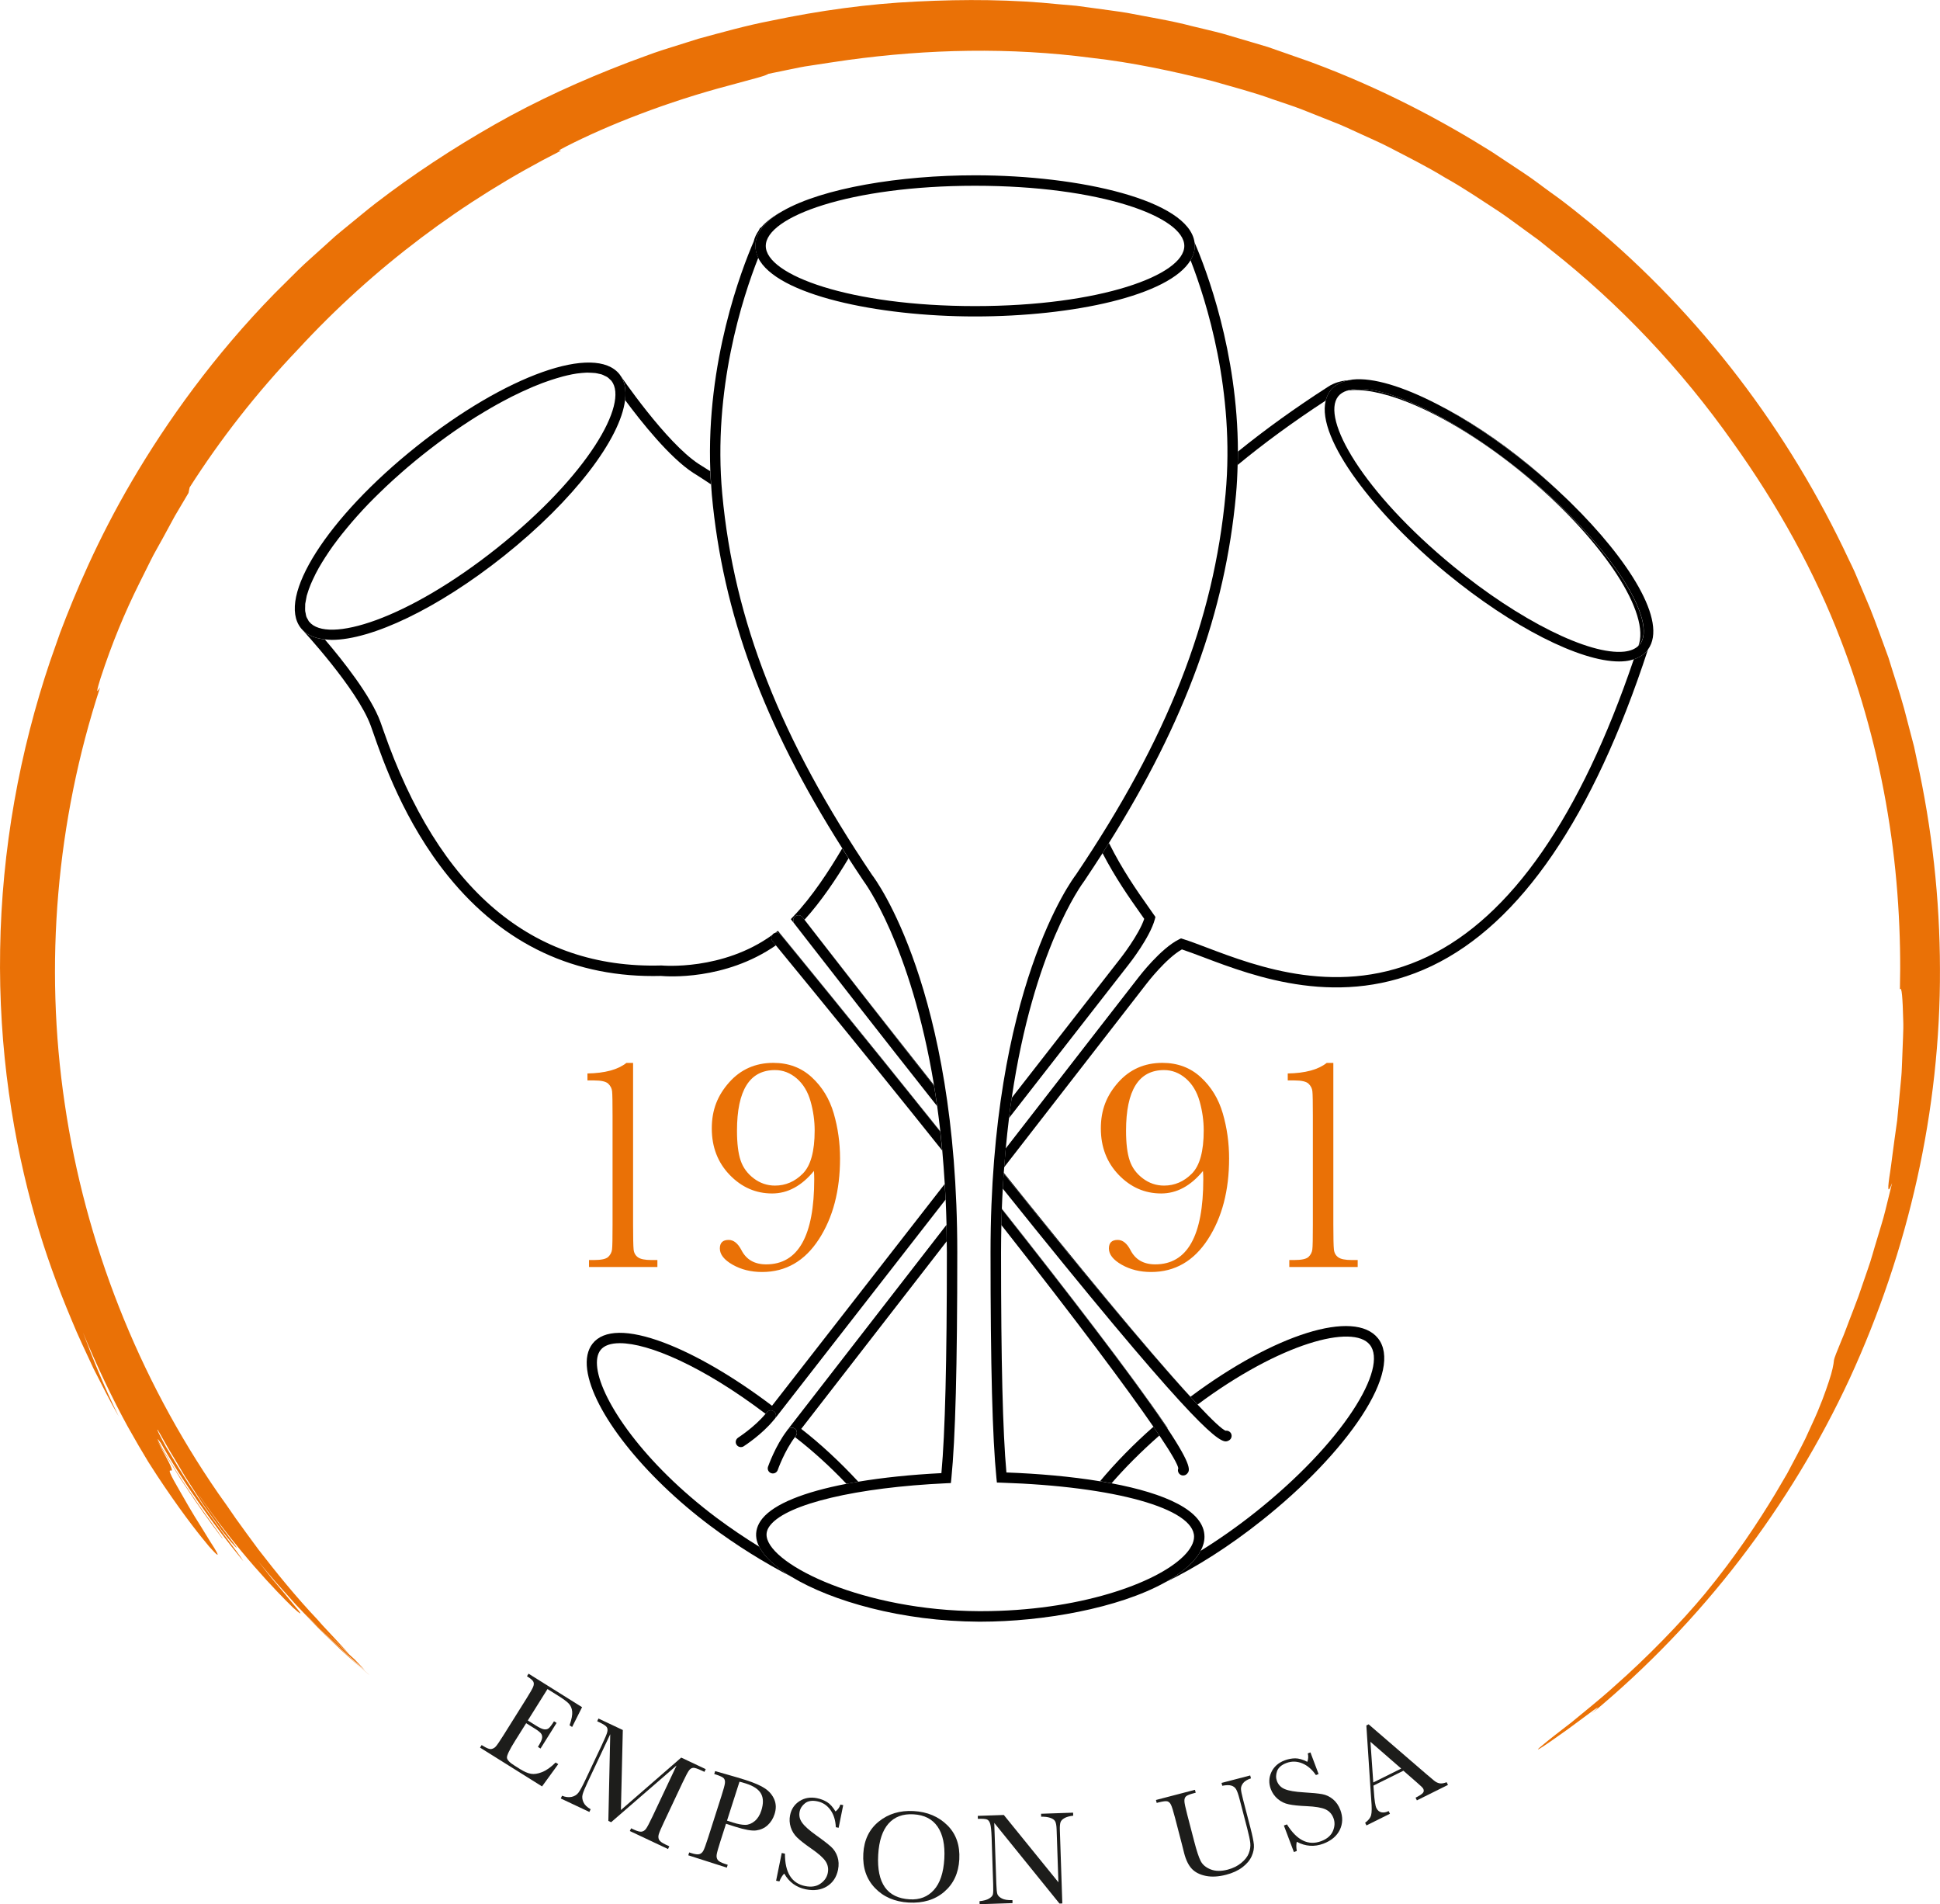 <?xml version="1.0" encoding="UTF-8"?><svg id="Layer_1" xmlns="http://www.w3.org/2000/svg" viewBox="0 0 411.88 404.18"><defs><style>.cls-1{fill:none;}.cls-1,.cls-2,.cls-3,.cls-4{stroke-width:0px;}.cls-3{fill:#1d1d1b;}.cls-4{fill:#ea7106;}</style></defs><path class="cls-1" d="M147.15,100.34c-4.95-3.22-10.93-10.7-14.44-15.44-.97,8.19-10.8,21.21-25.74,33.11-14.06,11.2-28.11,17.8-36.55,17.8-.52,0-1-.06-1.48-.11,3.83,4.48,9.79,11.98,11.81,17.52.17.45.37,1.03.6,1.7,11.77,33.91,31.61,50.74,58.98,49.99h.07s.07,0,.07,0c.13.01,12.91,1.18,23.5-6.5.05-.08.1-.16.18-.22.13-.1.27-.17.42-.21l.57-.42.67.82c1.26,1.54,16.48,20.09,33.8,41.73-.21-1.83-.43-3.62-.67-5.35-12.53-15.84-23.38-29.78-27.97-35.71-.91-1.17-1.76-2.27-2.5-3.22l-.58-.75.65-.69c3.87-4.09,7.48-9.57,10.27-14.33-16.75-26.42-25.37-49.83-27.7-75.03-.07-.75-.1-1.49-.15-2.23-.77-.5-1.5-1.01-2.29-1.51-.6-.38-1.12-.7-1.52-.96Z"/><path class="cls-1" d="M105.59,116.29c19.16-15.27,27.98-30.63,24.22-35.44,0,0-.02-.03-.03-.04-.08-.09-.18-.16-.27-.25-.18-.18-.36-.37-.59-.52-.15-.1-.34-.17-.51-.25-.2-.1-.39-.21-.62-.29-.2-.07-.44-.11-.67-.16-.24-.06-.48-.12-.74-.15-.22-.03-.48-.03-.72-.05-.33-.02-.66-.04-1.02-.04-.12,0-.24.01-.36.02-.52.02-1.05.07-1.62.15-.06,0-.12.02-.19.02-.65.09-1.35.24-2.06.4-.31.07-.61.14-.93.23-.43.11-.87.24-1.32.38-.73.22-1.49.47-2.27.75-.25.09-.49.17-.75.27-.62.23-1.25.48-1.89.75-.14.06-.29.12-.43.19-1.33.57-2.69,1.2-4.07,1.89-.08.04-.15.07-.22.11-.65.33-1.32.68-1.98,1.04-.34.18-.68.37-1.02.56-.84.47-1.69.96-2.55,1.47-.65.39-1.31.79-1.98,1.2-.43.27-.87.55-1.3.83-1.05.68-2.11,1.38-3.18,2.13-.09.06-.18.13-.27.19-.92.64-1.84,1.31-2.76,1.99-.19.14-.38.27-.57.42-1.04.78-2.08,1.58-3.11,2.4-1.13.9-2.22,1.8-3.28,2.7-.85.72-1.68,1.46-2.49,2.19-.17.15-.35.3-.52.46-1.08.98-2.1,1.95-3.09,2.92-.33.32-.66.64-.98.96-.82.82-1.6,1.63-2.36,2.44-.44.47-.87.95-1.29,1.42-.39.43-.76.86-1.13,1.29-.72.83-1.41,1.66-2.06,2.49-.26.33-.52.65-.76.97-.41.53-.81,1.06-1.18,1.58-.29.4-.55.79-.82,1.18-.2.29-.41.58-.6.87-.33.5-.61.98-.91,1.46-.23.38-.46.76-.67,1.13-.23.41-.44.81-.65,1.21-.23.45-.45.9-.64,1.33-.14.32-.29.64-.42.94-.3.73-.56,1.43-.74,2.09-.03.11-.08.24-.11.35-.09.34-.13.64-.18.96-.04.25-.11.52-.14.76-.02.21,0,.39-.01.59-.01.3-.03.62,0,.89.02.18.07.33.1.5.05.26.08.52.16.75.08.21.2.38.3.56.09.16.15.33.26.47,0,0,.03.03.04.04,3.86,4.73,20.8-.43,39.95-15.69Z"/><path class="cls-1" d="M182.21,314.5c5.16-.86,11.09-1.48,17.65-1.82.79-8.61,1.16-23.56,1.16-46.87,0-.8-.02-1.56-.03-2.34-10.8,13.93-21.89,28.22-30.88,39.81,4,3.1,8.26,7.04,12.11,11.21Z"/><path class="cls-1" d="M172.42,197.31c5.88,7.56,15.3,19.62,25.86,32.98-4.93-29.88-14.81-43.1-14.94-43.27-1.09-1.62-2.15-3.23-3.18-4.83-2.6,4.34-5.83,9.16-9.35,13.04.55.71,1.07,1.38,1.61,2.08Z"/><path class="cls-1" d="M348.03,136.53c1.97-7.38-8.64-22.87-24.68-36.04-8.2-6.73-16.89-12.1-24.48-15.12-5.29-2.1-9.78-2.93-12.9-2.46-.79.27-1.43.66-1.87,1.21-3.7,4.69,5.23,20.29,24.4,36.04,13.99,11.49,28.93,18.94,36.35,18.14,1.32-.14,2.31-.57,2.99-1.23,0-.02,0-.03.02-.05l.17-.5Z"/><path class="cls-1" d="M164.3,301.42h-.02c-2.52,3.08-6.24,5.48-6.41,5.58-.18.11-.38.17-.58.17-.36,0-.71-.18-.92-.5-.32-.51-.17-1.18.33-1.5.04-.02,3.55-2.29,5.84-5.08-13.43-10.17-24.85-14.99-30.94-14.99-1.94,0-3.33.49-4.09,1.44-.69.87-.92,2.18-.7,3.88.92,7.04,9.91,20.19,25.3,31.72,2.94,2.2,6,4.27,9.08,6.16-.3-.59-.51-1.17-.6-1.75-.24-1.49.19-2.92,1.27-4.25,2.51-3.09,8.81-5.62,17.85-7.36-3.31-3.49-7.03-6.91-10.92-9.91-2.21,2.89-3.64,6.95-3.66,6.99-.16.45-.58.73-1.03.73-.12,0-.24-.02-.36-.06-.57-.2-.87-.82-.67-1.38.06-.18,1.56-4.42,3.99-7.6h-.02s1.24-1.61,1.24-1.61c9.48-12.22,21.3-27.46,32.67-42.12-.04-1.83-.11-3.62-.19-5.38-14.2,18.23-28.54,36.64-35.8,45.96l-.66.85Z"/><path class="cls-1" d="M343.74,140.4c-8.31,0-22.69-7.3-36.53-18.66-15.04-12.34-27.78-28.57-25.75-36.71-6.91,4.52-13.15,9.07-18.7,13.67-.05,2.09-.15,4.21-.35,6.36-2.3,24.84-10.71,47.95-26.96,73.87,2.81,5.69,6.03,10.27,8.29,13.46.47.67.91,1.29,1.29,1.84l.29.41-.13.49c-1.04,3.86-5.4,9.41-5.59,9.64-1.03,1.31-11.95,15.33-25.39,32.57-.26,2.07-.49,4.23-.69,6.44,15.07-19.42,27.13-34.96,28.23-36.36.18-.23,4.68-6.11,8.6-8.04l.39-.19.42.13c1.45.46,3.13,1.09,5.08,1.83,10.61,4.02,28.36,10.75,46.83,1.92,17.76-8.5,32.48-29.75,43.8-63.12-.55.18-1.14.32-1.79.39-.43.05-.87.07-1.34.07Z"/><path class="cls-1" d="M242.94,195.02c-.3-.43-.63-.9-.98-1.39-2.15-3.04-5.14-7.29-7.87-12.55-1.25,1.94-2.53,3.9-3.86,5.88-.59.77-10.79,14.6-15.43,46.07,12.36-15.87,22.12-28.39,23.09-29.62.04-.05,3.9-4.96,5.05-8.39Z"/><path class="cls-1" d="M287.18,299.45c4.26-6.47,5.59-11.57,3.65-14.01-3.56-4.47-19.01-.38-36.58,12.69,3.24,3.45,5.19,5.23,5.94,5.54.45-.07.92.14,1.15.56.29.54.1,1.21-.44,1.5-.18.1-.37.2-.65.2-1.98,0-8.49-5.15-47.37-53.67-.08,1.4-.14,2.82-.2,4.27,14.09,17.84,27.67,35.47,34.67,45.79l.55.82-.06.06c5.42,8.17,4.74,8.98,4.18,9.6-.22.25-.52.37-.83.37-.26,0-.52-.09-.74-.28-.36-.32-.46-.82-.29-1.25-.13-.8-1.42-3.08-4.02-6.96-3.96,3.48-7.35,6.9-10.16,10.15,11.31,2.13,19.72,5.77,19.72,11.35,0,.99-.28,1.99-.81,2.98,3.88-2.4,7.83-5.17,11.71-8.26,8.71-6.94,16.02-14.57,20.56-21.46Z"/><path class="cls-1" d="M244.89,302.84c-5.62-8.17-15.98-22.09-32.3-42.84-.04,1.9-.07,3.83-.07,5.82,0,23.22.36,38.13,1.14,46.72,6.79.25,13.69.86,19.88,1.87,3.33-3.98,7.23-7.96,11.34-11.57Z"/><path class="cls-2" d="M332.38,105.65c-2.37-2.31-4.92-4.6-7.64-6.84-6.68-5.49-13.4-9.89-19.56-13,6.25,3.23,13.12,7.79,19.88,13.34,2.53,2.07,4.99,4.26,7.32,6.49Z"/><path class="cls-2" d="M349.77,138.03c-.7.89-1.69,1.52-2.9,1.91-11.32,33.37-26.04,54.63-43.8,63.12-18.46,8.83-36.22,2.1-46.83-1.92-1.95-.74-3.63-1.38-5.08-1.83l-.42-.13-.39.19c-3.92,1.93-8.42,7.81-8.6,8.04-1.11,1.4-13.16,16.94-28.23,36.36-.12,1.3-.23,2.63-.33,3.98,16.01-20.64,29.12-37.54,30.28-39.01.04-.05,4.07-5.31,7.46-7.22,1.3.43,2.81,1,4.54,1.65,10.93,4.14,29.24,11.08,48.54,1.85,18.8-8.99,34.22-31.56,45.85-67.09,0-.02.02-.05.02-.07-.04.05-.07.11-.11.17Z"/><path class="cls-2" d="M281.46,85.03c.2-.8.54-1.53,1.04-2.17.93-1.18,2.33-1.9,4.14-2.2-1.55.12-2.92.45-4.05,1.06h-.02s-.62.38-.62.38c-7.06,4.53-13.41,9.12-19.12,13.75,0,.94-.03,1.89-.06,2.84,5.55-4.59,11.78-9.15,18.7-13.67Z"/><path class="cls-2" d="M287.41,82.59c-.54.06-1,.18-1.44.32,3.13-.47,7.62.36,12.9,2.46,7.59,3.02,16.29,8.39,24.48,15.12,16.03,13.16,26.64,28.66,24.68,36.04l-.17.5s-.01.03-.02.05c.11-.1.22-.19.31-.31,3.7-4.69-5.23-20.29-24.4-36.04-13.3-10.92-27.47-18.2-35.2-18.2-.4,0-.78.02-1.15.06Z"/><path class="cls-2" d="M245.18,195.12l.13-.49-.29-.41c-.38-.56-.82-1.17-1.29-1.84-2.26-3.2-5.47-7.77-8.29-13.46-.45.72-.89,1.44-1.36,2.17,2.73,5.26,5.72,9.51,7.87,12.55.35.49.68.96.98,1.39-1.15,3.43-5.01,8.34-5.05,8.39-.97,1.23-10.73,13.76-23.09,29.62-.21,1.4-.41,2.83-.59,4.3,13.43-17.24,24.36-31.26,25.39-32.57.19-.23,4.55-5.78,5.59-9.64Z"/><path class="cls-2" d="M332.79,106.04c.22.22.44.43.67.65-.22-.22-.44-.43-.67-.65Z"/><path class="cls-2" d="M167.04,303.7h.02c.07-.08.13-.17.2-.26.38-.47,1.06-.55,1.53-.17.47.37.55,1.06.17,1.53-.06.08-.11.16-.17.24,3.9,3.01,7.61,6.42,10.92,9.91.81-.16,1.65-.3,2.51-.45-3.85-4.17-8.11-8.11-12.11-11.21,8.99-11.6,20.08-25.89,30.88-39.81-.01-1.17-.02-2.36-.04-3.5-11.37,14.66-23.19,29.9-32.67,42.12l-1.24,1.6Z"/><path class="cls-2" d="M161.19,328.3c-3.07-1.9-6.14-3.96-9.08-6.16-15.39-11.53-24.37-24.69-25.3-31.72-.22-1.7.01-3.01.7-3.88.75-.95,2.15-1.44,4.09-1.44,6.09,0,17.51,4.82,30.94,14.99.08-.1.17-.19.25-.29.37-.47,1.05-.56,1.53-.19.47.37.56,1.05.19,1.53-.07.09-.16.18-.23.27h.02s.66-.84.66-.84c7.26-9.32,21.6-27.74,35.8-45.96-.05-1.12-.12-2.21-.19-3.3-14.27,18.32-28.94,37.16-36.66,47.07-8.04-6.09-16.16-10.83-22.94-13.39-7.57-2.85-12.81-2.78-15.16.2-1.06,1.35-1.45,3.21-1.15,5.51,1.16,8.87,11.92,22.52,26.15,33.18,5.6,4.19,11.58,7.89,17.25,10.81-3.4-2.06-5.79-4.26-6.87-6.39Z"/><path class="cls-2" d="M282.5,82.86c-.5.63-.84,1.36-1.04,2.17-2.03,8.14,10.71,24.37,25.75,36.71,13.84,11.36,28.22,18.66,36.53,18.66.46,0,.91-.02,1.34-.07.65-.07,1.24-.21,1.79-.39,1.21-.39,2.19-1.02,2.9-1.91.04-.05.07-.11.11-.17,4.31-5.9-4.16-19.16-16.43-31.18-.22-.22-.44-.43-.67-.65-.14-.13-.27-.26-.41-.39-2.34-2.24-4.8-4.42-7.32-6.49-6.76-5.55-13.63-10.11-19.88-13.34-7.26-3.76-13.67-5.72-17.99-5.25-.2.02-.36.07-.55.1-1.8.3-3.21,1.02-4.14,2.2ZM348.16,136.77c-.09.11-.21.21-.31.31-.68.66-1.67,1.08-2.99,1.23-7.42.8-22.36-6.65-36.35-18.14-19.18-15.74-28.1-31.34-24.4-36.04.44-.55,1.07-.95,1.87-1.21.43-.15.9-.26,1.44-.32.37-.04.75-.06,1.15-.06,7.73,0,21.9,7.28,35.2,18.2,19.18,15.74,28.1,31.34,24.4,36.04Z"/><path class="cls-2" d="M156.71,305.16c-.51.32-.66,1-.33,1.5.21.33.56.5.92.5.2,0,.4-.05.58-.17.16-.1,3.89-2.5,6.41-5.6.07-.09.16-.18.23-.27.37-.47.28-1.16-.19-1.53-.47-.37-1.16-.28-1.53.19-.08.1-.17.19-.25.29-2.29,2.79-5.8,5.05-5.84,5.08Z"/><path class="cls-2" d="M168.78,303.27c-.47-.37-1.15-.3-1.53.17-.07.09-.13.18-.2.27-2.43,3.18-3.92,7.42-3.99,7.6-.2.57.1,1.19.67,1.38.12.04.24.06.36.06.45,0,.87-.28,1.03-.73.01-.04,1.45-4.1,3.66-6.99.06-.08.11-.16.17-.24.37-.47.3-1.15-.17-1.53Z"/><path class="cls-2" d="M247.91,303.15l-.55-.82c-7-10.32-20.57-27.95-34.67-45.79,0,.03,0,.06,0,.09,20.07,25.4,30.19,39.09,35.16,46.57l.06-.06Z"/><path class="cls-2" d="M198.31,230.48c-.01-.06-.02-.13-.03-.19-10.56-13.35-19.98-25.41-25.86-32.98,9.47,12.25,18.09,23.28,25.89,33.17Z"/><path class="cls-2" d="M167.9,195.1l.58.75c.74.95,1.59,2.05,2.5,3.22-1.47-1.89-2.3-2.98-2.35-3.03-.37-.48-.28-1.18.2-1.55.48-.37,1.18-.28,1.55.2.14.18.28.36.42.54,3.52-3.88,6.75-8.69,9.35-13.04-.46-.71-.9-1.41-1.34-2.11-2.79,4.76-6.39,10.23-10.27,14.33l-.65.69Z"/><path class="cls-2" d="M132.71,84.91c3.51,4.74,9.49,12.22,14.44,15.44.41.26.92.58,1.52.96.79.5,1.52,1.01,2.29,1.51-.06-.93-.14-1.87-.17-2.8-.33-.21-.65-.41-.94-.59-.59-.37-1.09-.68-1.49-.94-6.98-4.54-16.68-18.83-16.78-18.98l-.05-.07c1.1,1.39,1.45,3.26,1.18,5.47Z"/><path class="cls-2" d="M124.93,79.09c-.09,0-.19.01-.28.01.36,0,.69.02,1.02.04-.25-.02-.47-.05-.74-.05Z"/><path class="cls-2" d="M65.61,131.95s.02.02.03.03c0,0-.03-.03-.04-.04,0,0,0,0,0,.01Z"/><path class="cls-2" d="M163.99,198.43c-10.59,7.68-23.38,6.51-23.5,6.5h-.07s-.07,0-.07,0c-27.38.75-47.21-16.09-58.98-49.99-.23-.67-.43-1.24-.6-1.7-2.03-5.54-7.98-13.04-11.81-17.52-2.21-.24-3.96-.99-5.07-2.38l.06.07c.12.13,11.89,12.78,14.75,20.6.16.45.36,1,.59,1.66,1.96,5.63,6.53,18.82,15.92,30.38,11.76,14.47,26.93,21.57,45.14,21.1,1.19.11,13.54,1.03,24.39-6.5-.24-.29-.47-.57-.71-.87-.33-.4-.31-.94-.02-1.34Z"/><path class="cls-2" d="M72.61,113.35c.66-.82,1.34-1.65,2.06-2.49-.73.84-1.41,1.67-2.06,2.49Z"/><path class="cls-2" d="M69.85,117.08c-.54.8-1.04,1.57-1.5,2.33.29-.48.58-.96.91-1.46.19-.29.4-.58.6-.87Z"/><path class="cls-2" d="M75.81,109.57c.42-.47.85-.94,1.29-1.42-.45.48-.87.95-1.29,1.42Z"/><path class="cls-2" d="M65.96,124.02c.12-.3.27-.62.42-.94-.14.32-.29.64-.42.94Z"/><path class="cls-2" d="M79.45,105.72c.32-.32.65-.64.98-.96-.33.32-.66.64-.98.96Z"/><path class="cls-2" d="M67.03,121.75c.21-.4.42-.8.65-1.21-.23.41-.45.81-.65,1.21Z"/><path class="cls-2" d="M70.67,115.91c.38-.52.78-1.05,1.18-1.58-.41.53-.81,1.06-1.18,1.58Z"/><path class="cls-2" d="M254.25,298.13c17.56-13.08,33.02-17.16,36.58-12.69,1.94,2.44.61,7.54-3.65,14.01-4.54,6.9-11.84,14.52-20.56,21.46-3.89,3.1-7.84,5.86-11.71,8.26-.47.9-1.15,1.8-2.04,2.69-1.47,1.46-3.35,2.8-5.52,4.01,6.58-3.16,13.73-7.71,20.65-13.23,8.89-7.08,16.36-14.89,21.03-21.98,4.89-7.43,6.14-13.32,3.53-16.6-4.97-6.24-21.99-.9-39.81,12.41-9.24-10.05-24.49-28.65-39.66-47.57,0,.06,0,.11-.01.17,20.8,25.96,34.09,41.52,41.17,49.06Z"/><path class="cls-2" d="M193.59,236.13c2.11,2.63,4.27,5.32,6.45,8.05,0,0,0,0,0,0-2.07-2.6-4.23-5.29-6.45-8.05Z"/><path class="cls-2" d="M102.99,87.32c.86-.51,1.71-1,2.55-1.47-.84.47-1.69.96-2.55,1.47Z"/><path class="cls-2" d="M99.71,89.36c.44-.28.87-.56,1.3-.83-.43.27-.87.55-1.3.83Z"/><path class="cls-2" d="M119.49,79.92c.32-.08.63-.16.93-.23-.3.07-.62.14-.93.23Z"/><path class="cls-2" d="M106.55,85.29c.66-.36,1.33-.71,1.98-1.04-.65.33-1.31.68-1.98,1.04Z"/><path class="cls-2" d="M108.76,84.14c1.38-.7,2.74-1.33,4.07-1.89-1.31.56-2.67,1.19-4.07,1.89Z"/><path class="cls-2" d="M113.26,82.06c.64-.27,1.27-.52,1.89-.75-.62.23-1.25.48-1.89.75Z"/><path class="cls-2" d="M115.9,81.04c.78-.28,1.54-.53,2.27-.75-.73.22-1.49.47-2.27.75Z"/><path class="cls-2" d="M129.8,80.82s0,0-.01,0c0,0,.02.03.03.04,0,0,0-.02-.02-.03Z"/><path class="cls-2" d="M165.15,197.58l-.57.42c.41-.11.85.02,1.14.36.19.23,15.99,19.47,33.92,41.87,0-.04,0-.07-.01-.11-17.32-21.64-32.54-40.19-33.8-41.73l-.67-.82Z"/><path class="cls-2" d="M246.15,304.69c-.39-.58-.81-1.2-1.26-1.86-4.12,3.62-8.02,7.59-11.34,11.57.83.14,1.65.28,2.45.43,2.8-3.24,6.2-6.66,10.16-10.15Z"/><path class="cls-2" d="M70.42,135.82c8.44,0,22.48-6.6,36.55-17.8,14.94-11.9,24.76-24.92,25.74-33.11.26-2.21-.08-4.08-1.18-5.47-5.2-6.52-24.13.2-43.09,15.31-18.97,15.11-29.75,32.06-24.55,38.58,1.1,1.39,2.86,2.14,5.07,2.38.48.05.95.11,1.48.11ZM65.61,131.95s0,0,0-.01c-.11-.14-.17-.31-.26-.47-.1-.18-.23-.35-.3-.56-.08-.23-.12-.5-.16-.75-.03-.17-.09-.32-.1-.5-.03-.28,0-.59,0-.89,0-.2,0-.38.01-.59.03-.24.09-.51.14-.76.06-.32.1-.62.18-.96.03-.11.08-.24.11-.35.18-.66.45-1.36.74-2.09.12-.3.28-.62.42-.94.2-.43.41-.88.64-1.33.2-.4.42-.8.65-1.21.21-.37.44-.75.67-1.13.46-.76.96-1.53,1.5-2.33.27-.39.53-.78.82-1.18.37-.52.77-1.05,1.18-1.58.25-.32.51-.65.76-.97.65-.82,1.34-1.64,2.06-2.49.37-.43.74-.86,1.13-1.29.42-.47.85-.94,1.29-1.42.75-.81,1.53-1.62,2.36-2.44.32-.32.65-.64.98-.96.99-.97,2.01-1.94,3.09-2.92.17-.15.35-.3.52-.46.82-.73,1.64-1.47,2.49-2.19,1.06-.9,2.15-1.8,3.28-2.7,1.03-.82,2.07-1.62,3.11-2.4.19-.14.38-.28.57-.42.92-.68,1.84-1.35,2.76-1.99.09-.06.18-.13.27-.19,1.08-.75,2.13-1.44,3.18-2.13.44-.28.87-.56,1.3-.83.67-.42,1.32-.81,1.98-1.2.86-.52,1.71-1,2.55-1.47.34-.19.68-.38,1.02-.56.67-.36,1.33-.71,1.98-1.04.08-.04.15-.07.22-.11,1.41-.71,2.76-1.34,4.07-1.89.14-.06.29-.13.43-.19.64-.27,1.27-.52,1.89-.75.25-.09.5-.18.75-.27.78-.28,1.54-.53,2.27-.75.45-.13.89-.27,1.32-.38.32-.08.63-.16.93-.23.71-.16,1.41-.31,2.06-.4.06,0,.12-.02.19-.02.57-.08,1.11-.12,1.62-.15.12,0,.24-.01.36-.02.09,0,.19-.01.28-.01.26,0,.49.03.74.05.24.01.49.02.72.05.27.03.5.1.74.15.23.05.46.09.67.16.23.08.42.19.62.29.17.08.36.15.51.25.23.15.41.34.59.52.09.09.19.15.27.25,0,0,0,0,.01,0,0,0,0,.02.02.03,3.76,4.81-5.06,20.17-24.22,35.44-19.16,15.26-36.1,20.42-39.95,15.69,0,0-.02-.02-.03-.03Z"/><path class="cls-2" d="M246.15,304.69c2.61,3.88,3.89,6.16,4.02,6.96-.17.42-.07.93.29,1.25.21.19.47.28.74.28.3,0,.61-.13.83-.37.56-.63,1.25-1.44-4.18-9.6-4.97-7.48-15.09-21.17-35.16-46.57-.04,1.11-.07,2.23-.1,3.37,16.32,20.75,26.68,34.67,32.3,42.84.45.65.87,1.27,1.26,1.86Z"/><path class="cls-2" d="M199.64,240.23c-17.92-22.39-33.73-41.64-33.92-41.87-.28-.34-.73-.47-1.14-.36-.15.04-.29.1-.42.21-.08.06-.12.14-.18.22-.29.4-.3.94.02,1.34.24.29.47.57.71.87,10.78,13.12,20.36,24.92,28.87,35.5,2.22,2.76,4.38,5.45,6.45,8.05-.12-1.34-.26-2.66-.4-3.95Z"/><path class="cls-2" d="M170.81,195.23c-.14-.18-.28-.36-.42-.54-.37-.48-1.07-.57-1.55-.2-.48.37-.57,1.07-.2,1.55.04.05.88,1.14,2.35,3.03,4.6,5.92,15.44,19.87,27.97,35.71-.21-1.47-.42-2.91-.65-4.3-7.8-9.89-16.42-20.92-25.89-33.17-.54-.7-1.07-1.38-1.61-2.08Z"/><path class="cls-2" d="M260.26,305.94c.28,0,.47-.1.65-.2.54-.29.73-.97.44-1.5-.23-.42-.71-.63-1.15-.56-.76-.31-2.7-2.09-5.94-5.54-7.08-7.54-20.37-23.1-41.17-49.06-.07,1.05-.14,2.12-.2,3.2,38.88,48.52,45.4,53.67,47.37,53.67Z"/><path class="cls-2" d="M214.21,237.33c.18-1.47.38-2.9.59-4.3,4.64-31.47,14.85-45.3,15.43-46.07,1.33-1.98,2.61-3.94,3.86-5.88.47-.73.9-1.44,1.36-2.17,16.26-25.92,24.66-49.02,26.96-73.87.2-2.15.3-4.26.35-6.36.02-.95.06-1.9.06-2.84-.05-21.15-6.7-38.58-9.22-44.42.04.25.06.5.06.76,0,1.07-.32,2.08-.9,3.04,3.4,8.72,9.45,27.88,7.44,49.61-2.5,27-12.31,51.94-31.77,80.83-.74.96-18.13,24.24-18.13,80.15,0,24.18.4,39.4,1.25,47.9l.1.97.97.03c24.08.77,40.89,5.49,40.89,11.47,0,1.25-.76,2.67-2.2,4.1-5.86,5.84-22.48,11.7-43.01,11.7-.16,0-.33,0-.49,0-24.27-.11-44.05-9.65-45.03-15.79-.14-.86.12-1.68.8-2.51,3.66-4.5,18.32-7.97,37.35-8.85l.95-.04.1-.95c.86-8.51,1.26-23.78,1.26-48.04,0-55.91-17.39-79.19-18.09-80.09-19.5-28.94-29.31-53.88-31.81-80.88-2.05-22.19,4.33-41.74,7.65-50.12-.39-.81-.6-1.65-.6-2.53,0-2.83,2.17-5.31,5.82-7.41-2.02,1.1-3.62,2.3-4.68,3.58h-.15l-.29.57c-.53.75-.89,1.54-1.07,2.33-2.56,5.9-10.13,25.5-9.21,48.76.04.92.11,1.86.17,2.8.05.74.08,1.48.15,2.23,2.33,25.2,10.95,48.61,27.7,75.03.45.7.89,1.4,1.34,2.11,1.03,1.6,2.09,3.2,3.18,4.83.13.17,10.01,13.39,14.94,43.27.01.06.02.13.03.19.23,1.39.44,2.83.65,4.3.24,1.73.46,3.52.67,5.35,0,.04,0,.07.01.11.14,1.29.28,2.61.4,3.95,0,0,0,0,0,0,.21,2.29.38,4.68.53,7.11.07,1.09.14,2.17.19,3.3.08,1.75.14,3.55.19,5.38.03,1.14.03,2.33.04,3.5,0,.78.03,1.54.03,2.34,0,23.3-.37,38.26-1.16,46.87-6.56.33-12.48.96-17.65,1.82-.86.14-1.7.29-2.51.45-9.03,1.73-15.33,4.27-17.85,7.36-1.08,1.33-1.51,2.76-1.27,4.25.09.58.3,1.16.6,1.75,1.08,2.14,3.47,4.34,6.87,6.39,8.54,5.17,23.42,9.43,39.73,9.51.14,0,.28,0,.42,0,13.2,0,29.27-2.84,39.14-8.34,2.17-1.21,4.05-2.54,5.52-4.01.9-.89,1.57-1.79,2.04-2.69.53-1,.81-1.99.81-2.98,0-5.58-8.41-9.22-19.72-11.35-.8-.15-1.62-.29-2.45-.43-6.2-1.02-13.09-1.62-19.88-1.87-.78-8.6-1.14-23.51-1.14-46.72,0-1.98.03-3.91.07-5.82.03-1.14.06-2.26.1-3.37,0-.03,0-.06,0-.09.05-1.45.12-2.87.2-4.27.06-1.08.13-2.15.2-3.2,0-.06,0-.11.01-.17.03-.39.06-.76.09-1.15.1-1.35.21-2.68.33-3.98.21-2.21.43-4.37.69-6.44Z"/><path class="cls-2" d="M160.37,52.19c0,.88.21,1.72.6,2.53,3.83,7.85,25.26,12.45,46.05,12.45s41.26-4.41,45.75-11.94c.58-.97.9-1.98.9-3.04,0-.26-.03-.51-.06-.76-1.25-8.92-24.29-14.22-46.59-14.22-16.01,0-32.39,2.73-40.83,7.57-3.65,2.09-5.82,4.58-5.82,7.41ZM207.01,39.43c26.58,0,44.43,6.6,44.43,12.77s-17.86,12.77-44.43,12.77-44.43-6.6-44.43-12.77,17.85-12.77,44.43-12.77Z"/><path class="cls-4" d="M132.99,225.61h1.42v34.26c0,2.82.04,4.59.11,5.32.07.73.38,1.29.92,1.68s1.5.58,2.87.58h1.26v1.48h-14.52v-1.48h1.06c1.55,0,2.55-.22,3.02-.66.46-.44.73-.97.81-1.58.08-.61.11-2.39.11-5.34v-22.97c0-2.9-.03-4.66-.1-5.27-.06-.61-.34-1.15-.82-1.61-.48-.46-1.49-.69-3.02-.69h-1.39v-1.48c3.72-.06,6.47-.81,8.26-2.23Z"/><path class="cls-4" d="M172.8,248.55c-1.31,1.59-2.71,2.79-4.19,3.58-1.48.8-3.04,1.19-4.68,1.19-3.48,0-6.49-1.32-9.02-3.95-2.53-2.63-3.79-5.92-3.79-9.86s1.23-6.99,3.68-9.76c2.45-2.76,5.58-4.15,9.39-4.15,3.23,0,5.95,1.02,8.16,3.06,2.21,2.04,3.77,4.6,4.66,7.66.89,3.06,1.34,6.25,1.34,9.57,0,6.82-1.5,12.54-4.5,17.16-3,4.62-7.02,6.94-12.05,6.94-2.37,0-4.45-.52-6.26-1.55s-2.71-2.18-2.71-3.45c0-1.2.62-1.81,1.87-1.81,1.05,0,1.96.72,2.71,2.16,1.03,2.02,2.78,3.03,5.26,3.03,3.4,0,5.95-1.51,7.65-4.53,1.7-3.02,2.55-7.54,2.55-13.57,0-.49-.02-1.08-.06-1.74ZM172.96,239.97c0-2.09-.29-4.16-.87-6.21-.58-2.05-1.56-3.67-2.94-4.86-1.38-1.18-2.91-1.77-4.61-1.77-2.69,0-4.71,1.07-6.05,3.21-1.34,2.14-2.02,5.36-2.02,9.66,0,2.71.26,4.82.78,6.34.52,1.52,1.45,2.78,2.79,3.79,1.34,1.01,2.84,1.52,4.5,1.52,2.24,0,4.2-.84,5.89-2.53,1.69-1.69,2.53-4.74,2.53-9.15Z"/><path class="cls-4" d="M255.4,248.55c-1.31,1.59-2.71,2.79-4.19,3.58-1.48.8-3.04,1.19-4.68,1.19-3.48,0-6.49-1.32-9.02-3.95-2.53-2.63-3.79-5.92-3.79-9.86s1.23-6.99,3.68-9.76c2.45-2.76,5.58-4.15,9.39-4.15,3.23,0,5.95,1.02,8.16,3.06,2.22,2.04,3.77,4.6,4.66,7.66.89,3.06,1.34,6.25,1.34,9.57,0,6.82-1.5,12.54-4.5,17.16-3,4.62-7.02,6.94-12.05,6.94-2.37,0-4.45-.52-6.26-1.55-1.81-1.03-2.71-2.18-2.71-3.45,0-1.2.62-1.81,1.87-1.81,1.05,0,1.96.72,2.71,2.16,1.03,2.02,2.79,3.03,5.26,3.03,3.4,0,5.95-1.51,7.65-4.53,1.7-3.02,2.55-7.54,2.55-13.57,0-.49-.02-1.08-.07-1.74ZM255.56,239.97c0-2.09-.29-4.16-.87-6.21-.58-2.05-1.56-3.67-2.94-4.86-1.38-1.18-2.91-1.77-4.61-1.77-2.69,0-4.71,1.07-6.05,3.21-1.34,2.14-2.02,5.36-2.02,9.66,0,2.71.26,4.82.78,6.34.51,1.52,1.44,2.78,2.79,3.79,1.34,1.01,2.84,1.52,4.5,1.52,2.24,0,4.2-.84,5.89-2.53,1.69-1.69,2.53-4.74,2.53-9.15Z"/><path class="cls-4" d="M281.66,225.61h1.42v34.26c0,2.82.04,4.59.12,5.32.07.73.38,1.29.92,1.68s1.49.58,2.87.58h1.26v1.48h-14.52v-1.48h1.06c1.55,0,2.55-.22,3.02-.66.46-.44.73-.97.81-1.58.08-.61.11-2.39.11-5.34v-22.97c0-2.9-.03-4.66-.1-5.27-.06-.61-.34-1.15-.82-1.61-.48-.46-1.49-.69-3.02-.69h-1.39v-1.48c3.72-.06,6.47-.81,8.26-2.23Z"/><path class="cls-3" d="M117.96,374.1l.56.35-3.44,4.73-13.16-8.24.34-.54.33.2c.79.49,1.37.71,1.73.64.36-.07.68-.24.94-.53.27-.29.81-1.09,1.65-2.42l4.88-7.79c.76-1.21,1.22-2.03,1.4-2.45.17-.42.19-.79.05-1.09-.14-.3-.6-.69-1.36-1.17l.34-.54,11.36,7.11-2.11,4.2-.55-.35c.45-1.27.63-2.25.56-2.94-.07-.69-.32-1.25-.74-1.69s-1.19-1-2.3-1.69l-2.2-1.38-4.18,6.67,1.69,1.06c.77.48,1.36.76,1.75.82.39.06.72-.01.99-.22.27-.21.64-.7,1.13-1.48l.55.34-3.41,5.44-.55-.35c.55-.88.85-1.52.89-1.91.04-.39-.05-.72-.28-.99-.23-.27-.68-.62-1.36-1.04l-1.75-1.09-2.36,3.76c-1.18,1.88-1.75,3.07-1.72,3.55s.58,1.06,1.65,1.72l1.18.74c.84.52,1.59.85,2.26.97.67.12,1.46,0,2.37-.36.91-.36,1.87-1.04,2.88-2.04Z"/><path class="cls-3" d="M131.84,384.18l12.79-11.12,5.2,2.45-.27.58-.63-.29c-.83-.39-1.41-.58-1.74-.57-.32.02-.62.19-.88.52s-.73,1.21-1.39,2.61l-3.92,8.32c-.63,1.33-1.01,2.22-1.14,2.67-.13.44-.1.83.07,1.16.18.33.65.67,1.42,1.03l.75.35-.27.58-8.11-3.82.27-.58.6.28c.72.34,1.26.48,1.62.43.37-.05.68-.25.94-.6s.73-1.24,1.4-2.65l5.09-10.79-13.89,12.04-.59-.28.4-18.4-4.68,9.93c-.64,1.36-1.04,2.3-1.18,2.84-.15.53-.09,1.09.17,1.66.26.58.77,1.07,1.53,1.49l-.27.58-6.07-2.86.27-.58c.74.3,1.43.38,2.05.24.62-.14,1.1-.45,1.45-.92s.85-1.4,1.51-2.8l3.48-7.38c.64-1.35,1.01-2.24,1.11-2.67.1-.43.07-.78-.12-1.05s-.7-.61-1.56-1.01l-.46-.22.27-.58,5.17,2.44-.4,16.97Z"/><path class="cls-3" d="M154.14,387.1l-1.2,3.75c-.45,1.4-.71,2.34-.78,2.79-.07.46,0,.83.22,1.14.22.31.73.58,1.53.84l.59.19-.19.61-8.18-2.62.19-.61.47.15c.76.24,1.32.32,1.68.22s.64-.34.85-.72c.21-.38.55-1.32,1.03-2.81l2.8-8.76c.46-1.42.71-2.35.76-2.79.05-.44-.03-.78-.25-1.03-.22-.24-.78-.51-1.69-.8l-.33-.11.19-.61,2.26.64c1.81.51,3.22.93,4.22,1.25,1.84.59,3.22,1.19,4.12,1.8.9.61,1.56,1.38,1.96,2.33s.42,1.97.06,3.1c-.31.97-.81,1.76-1.48,2.37-.67.61-1.48.97-2.41,1.1-.93.13-2.43-.14-4.47-.79l-1.96-.63ZM154.35,386.44l1.28.41c1.03.33,1.89.49,2.59.49.7,0,1.36-.27,2-.79.63-.52,1.1-1.27,1.41-2.23.47-1.47.46-2.67-.05-3.59-.5-.92-1.57-1.64-3.19-2.16-.6-.19-1.06-.32-1.39-.39l-2.65,8.27Z"/><path class="cls-3" d="M164.77,399.22l1.2-5.91.68.14c-.01,4.01,1.42,6.3,4.29,6.88,1.29.26,2.37.1,3.23-.5.86-.59,1.38-1.34,1.57-2.26.19-.92.03-1.76-.47-2.51-.5-.74-1.5-1.63-3.01-2.67-1.34-.93-2.34-1.71-3-2.34-.65-.63-1.11-1.36-1.38-2.21s-.31-1.7-.14-2.55c.26-1.31.94-2.31,2.02-3,1.08-.69,2.32-.89,3.71-.61.78.16,1.48.43,2.12.82.64.39,1.23,1.06,1.8,2,.52-.41.86-.9,1.03-1.47l.6.12-.97,4.81-.6-.12c-.06-1.47-.44-2.69-1.15-3.68-.71-.98-1.64-1.59-2.78-1.82-1.09-.22-1.96-.09-2.59.4-.63.49-1.02,1.09-1.16,1.79-.17.85,0,1.63.53,2.35.51.73,1.52,1.63,3.02,2.7,1.44,1.02,2.47,1.83,3.11,2.4.63.57,1.09,1.28,1.37,2.13.28.85.32,1.77.12,2.76-.32,1.57-1.1,2.74-2.35,3.52-1.25.77-2.75.98-4.5.63-2.01-.41-3.54-1.52-4.57-3.34-.38.36-.73.92-1.03,1.66l-.68-.14Z"/><path class="cls-3" d="M183.29,393.43c.16-2.89,1.26-5.16,3.29-6.8,2.03-1.64,4.49-2.38,7.38-2.22,2.92.16,5.31,1.17,7.17,3.01,1.86,1.84,2.7,4.25,2.54,7.25-.16,2.9-1.23,5.19-3.2,6.88-1.97,1.69-4.49,2.45-7.55,2.28-2.97-.17-5.36-1.2-7.17-3.1-1.81-1.9-2.63-4.34-2.46-7.3ZM186.45,393.7c-.17,3.01.31,5.3,1.42,6.88,1.12,1.58,2.88,2.43,5.28,2.57,2.11.12,3.82-.54,5.12-1.99,1.31-1.44,2.05-3.66,2.22-6.65.16-2.91-.32-5.17-1.43-6.79-1.12-1.62-2.82-2.49-5.12-2.62-2.26-.13-4.03.53-5.31,1.98-1.28,1.45-2.01,3.65-2.18,6.62Z"/><path class="cls-3" d="M224.94,404.04l-13.85-17.12.44,13.01c.04,1.08.11,1.79.23,2.12.12.34.43.64.94.91.51.27,1.26.39,2.25.35l.02.64-6.99.23-.02-.64c.89-.09,1.57-.28,2.03-.56.46-.28.73-.57.81-.88.08-.31.1-1.03.06-2.16l-.33-9.94c-.05-1.44-.15-2.4-.3-2.88s-.37-.79-.67-.92c-.3-.13-.95-.18-1.95-.14l-.02-.63,5.53-.19,11.59,14.29-.38-11.21c-.03-.83-.13-1.41-.31-1.73-.18-.33-.54-.58-1.07-.75-.53-.18-1.17-.25-1.9-.23l-.02-.63,6.8-.23.02.64c-.79.09-1.41.26-1.86.52-.45.25-.73.55-.84.89s-.16.91-.13,1.71l.52,15.51-.59.02Z"/><path class="cls-3" d="M259.37,378.43l6.06-1.58.16.62c-.79.26-1.34.6-1.66,1.01s-.47.82-.46,1.23c.01.41.16,1.16.45,2.27l1.57,6.04c.4,1.54.64,2.71.72,3.49.07.78-.08,1.61-.47,2.48s-1.05,1.66-1.98,2.36-2.08,1.23-3.45,1.58c-1.61.42-3.05.5-4.32.24-1.26-.26-2.25-.76-2.95-1.5-.7-.74-1.25-1.85-1.63-3.31l-.47-1.87-1.47-5.65c-.38-1.44-.66-2.37-.86-2.76-.19-.4-.45-.64-.76-.73s-.93-.01-1.85.22l-.42.11-.16-.62,8.28-2.16.16.62-.36.09c-.89.23-1.46.46-1.7.68-.24.22-.35.54-.34.97,0,.43.21,1.39.6,2.9l1.49,5.72c.51,1.98.97,3.36,1.37,4.14.4.78,1.1,1.37,2.11,1.77,1.01.4,2.22.42,3.63.05,1.11-.29,2.06-.76,2.86-1.41.8-.65,1.34-1.34,1.62-2.08s.38-1.44.31-2.13c-.07-.68-.29-1.73-.66-3.14l-1.61-6.18c-.27-1.03-.51-1.73-.74-2.11-.22-.38-.56-.64-1-.78s-1.09-.13-1.94.03l-.16-.62Z"/><path class="cls-3" d="M274.71,393.12l-2.13-5.64.65-.24c2.12,3.4,4.55,4.58,7.29,3.55,1.23-.47,2.06-1.18,2.47-2.14s.45-1.87.12-2.74c-.33-.88-.91-1.51-1.73-1.88-.82-.36-2.14-.58-3.97-.66-1.64-.07-2.89-.2-3.78-.39-.89-.18-1.67-.56-2.34-1.13-.67-.57-1.17-1.27-1.48-2.09-.47-1.25-.43-2.45.12-3.62.55-1.16,1.49-1.99,2.82-2.49.74-.28,1.49-.42,2.23-.43.75,0,1.61.24,2.58.74.22-.62.25-1.22.09-1.79l.57-.21,1.73,4.59-.57.22c-.83-1.21-1.81-2.05-2.93-2.5s-2.23-.47-3.33-.06c-1.04.39-1.7.97-1.98,1.71-.27.75-.28,1.46-.03,2.13.31.81.87,1.38,1.69,1.71.82.34,2.15.57,4,.68,1.76.1,3.07.23,3.91.38s1.6.51,2.29,1.08c.69.57,1.21,1.33,1.57,2.28.56,1.5.52,2.91-.12,4.23-.65,1.32-1.81,2.29-3.48,2.92-1.92.72-3.81.59-5.65-.4-.13.51-.13,1.16,0,1.95l-.65.24Z"/><path class="cls-3" d="M297.97,375.84l-6.38,3.17.1,1.28c.12,1.87.3,3.03.54,3.5.25.5.61.8,1.08.89s.98,0,1.51-.27l.28.57-4.99,2.48-.28-.57c.69-.49,1.11-1.02,1.27-1.61s.17-1.67.03-3.23c-.02-.14-.06-.72-.12-1.73l-.92-14.08.48-.24,12.24,10.55,1.64,1.38c.37.31.76.51,1.16.59.41.08.92,0,1.53-.23l.28.57-6.6,3.28-.28-.57c.81-.4,1.32-.74,1.55-1s.25-.57.07-.92c-.09-.18-.55-.63-1.38-1.34l-2.83-2.47ZM297.49,375.39l-6.53-5.68.6,8.63,5.93-2.95Z"/><path class="cls-4" d="M21.32,145.91c-.17-.17-1.44,2.77.03-1.96,2.42-7.41,5.12-13.91,8.25-20.19.78-1.57,1.56-3.14,2.35-4.72.77-1.59,1.7-3.11,2.55-4.69.86-1.58,1.73-3.18,2.62-4.82.95-1.6,1.91-3.23,2.9-4.9.08-.38.16-.78.24-1.17,6.48-10.17,14.22-20.1,23.05-29.35,15.96-17.31,34.99-31.61,55.84-42.15-.61.13-.94.13,1.14-.92,8.67-4.43,21.27-9.43,34.78-12.97,1.99-.54,3.98-1.09,5.94-1.62,1.53-.43,1.9-.64,2.14-.78,1.55-.32,3.05-.63,4.52-.93,1.47-.3,2.89-.61,4.31-.8,2.82-.42,5.49-.86,8.07-1.21,16.99-2.32,34.39-2.72,51.68-.45,8.66.97,17.24,2.81,25.78,4.95,4.23,1.24,8.52,2.31,12.68,3.84,2.09.73,4.22,1.38,6.29,2.19,2.07.82,4.14,1.64,6.21,2.47,2.09.78,4.11,1.75,6.14,2.68,2.02.95,4.1,1.81,6.09,2.85,3.98,2.08,8.03,4.08,11.89,6.45,3.96,2.2,7.71,4.77,11.54,7.26,1.9,1.27,3.71,2.67,5.57,4l2.78,2.02,2.69,2.16c14.45,11.41,27.49,25.13,38.53,40.78,9.42,13.16,17.41,27.48,22.98,42.14,4.19,10.83,7.77,23.62,9.89,36.59,2.17,12.97,2.86,26.06,2.58,37.37.39-.86.59,1.94.7,6.49.05,1.14.02,2.38-.04,3.7-.05,1.32-.11,2.72-.16,4.16-.08,1.44-.08,2.94-.23,4.44-.14,1.5-.29,3.02-.43,4.53-.14,1.51-.28,3-.42,4.45-.2,1.44-.4,2.83-.58,4.15-.38,2.64-.63,4.99-.91,6.78-.57,3.57-.6,5.02.41,2.38-.46,1.86-.94,3.84-1.45,5.88-.49,2.04-1.19,4.09-1.79,6.18-.65,2.07-1.18,4.18-1.9,6.17-.69,2-1.37,3.96-2,5.81-.66,1.84-1.36,3.55-1.95,5.12-.6,1.57-1.11,2.99-1.63,4.17-.99,2.37-1.59,3.93-1.62,4.24-.08.94-.35,2.37-1.08,4.53-.72,2.16-1.74,5.13-3.56,9.03-.45.98-.93,2.03-1.44,3.14-.54,1.11-1.15,2.26-1.79,3.49-.65,1.23-1.34,2.54-2.08,3.92-.79,1.35-1.63,2.78-2.52,4.29-3.62,5.99-8.31,13.15-14.9,21.17-5.19,6.25-12.4,13.65-19.15,19.58-3.32,3.02-6.61,5.58-9.22,7.76-2.69,2.07-4.77,3.68-5.87,4.61-1.71,1.39-1.5,1.36-.33.62,1.17-.74,3.33-2.29,5.48-3.81,4.27-3.11,8.42-6.41,5.08-3.34,23.37-19.38,42.1-43.88,54.72-71.07,12.52-27.21,19.28-56.98,19.16-86.88-.02-14.93-1.68-29.87-4.91-44.47l-.58-2.74-.71-2.71-1.42-5.43c-.99-3.61-2.21-7.15-3.3-10.74-1.3-3.51-2.53-7.06-3.93-10.54l-2.19-5.18-1.1-2.59c-.38-.86-.81-1.7-1.21-2.54-12.72-27.2-31.35-51.9-54.89-71.43-2.04-1.62-4.73-3.91-8.29-6.42-1.77-1.26-3.64-2.75-5.79-4.17-2.15-1.42-4.45-2.95-6.91-4.58-9.98-6.25-22.9-13.3-38.49-19.06-1.96-.69-3.95-1.38-5.96-2.09-1.01-.35-2.02-.7-3.04-1.06-1.04-.31-2.08-.62-3.13-.93-2.1-.62-4.23-1.25-6.38-1.88-2.17-.58-4.39-1.08-6.61-1.62-4.44-1.18-9.08-1.89-13.76-2.81-2.35-.38-4.74-.67-7.14-1.01-1.2-.16-2.41-.33-3.62-.49-1.22-.11-2.44-.21-3.67-.32-9.79-1.02-19.95-1.1-30.22-.58-10.28.48-20.67,1.92-30.95,4.08-5.16.99-10.24,2.42-15.33,3.8l-7.54,2.37c-2.51.8-4.95,1.78-7.43,2.67-9.82,3.75-19.38,8.08-28.34,13.18-8.96,5.1-17.45,10.69-25.28,16.72-1.96,1.51-3.82,3.1-5.72,4.63-.94.78-1.89,1.53-2.81,2.32-.9.81-1.79,1.61-2.68,2.42-1.76,1.62-3.58,3.16-5.26,4.82-1.67,1.66-3.33,3.31-4.96,4.93-12.93,13.22-22.86,27.15-30.25,39.73-7.4,12.6-12.13,23.93-15.31,32.31-.72,2.06-1.44,4.11-2.16,6.15-3.13,9.28-5.74,19.3-7.56,29.63C1.22,180.4.19,191.05.03,201.52c-.18,10.47.5,20.76,1.85,30.39,1.34,9.64,3.34,18.62,5.6,26.57,2.08,7.3,4.69,14.49,7.66,21.55,1.44,3.55,3.11,7,4.72,10.47,1.75,3.41,3.44,6.84,5.35,10.15-3.15-6.37-5.59-12.48-7.59-17.8,2.96,7.16,6.32,14.15,9.47,19.9,1.6,2.86,3.1,5.43,4.42,7.59,1.36,2.13,2.5,3.88,3.34,5.1,4.63,6.82,7.79,10.71,9.51,12.77,1.79,2.01,2.14,2.18,1.64,1.23-.25-.47-.72-1.23-1.34-2.18-.59-.97-1.31-2.13-2.1-3.41-1.63-2.52-3.37-5.58-4.92-8.31-2.26-3.9-1.57-3.4-1.27-3.4.16,0,.23-.15-.18-1.05-.38-.91-1.35-2.52-2.97-5.63,1.22,2.21,2.41,4.07,3.49,5.82.54.87,1.06,1.71,1.57,2.54.54.8,1.07,1.59,1.59,2.38,2.08,3.18,4.29,6.27,7.33,10.34.13.08-.08-.23-.53-.85-.44-.62-1.1-1.55-1.9-2.68-.8-1.13-1.78-2.41-2.75-3.82-.96-1.42-1.98-2.92-2.97-4.38-1.94-2.95-3.67-5.81-4.69-7.56-.97-1.78-1.24-2.43-.23-.99,4.77,8.47,11.16,17.34,17.55,25.14-.45-.76-1.99-2.88-4.06-5.6-1.98-2.78-4.49-6.16-6.68-9.56-2.29-3.34-4.22-6.72-5.67-9.09-1.34-2.44-2.1-3.93-1.79-3.66.72,1.15,1.84,3.33,3.38,5.82.75,1.26,1.57,2.63,2.4,4.03.89,1.38,1.8,2.79,2.7,4.19.88,1.41,1.82,2.74,2.71,3.98.9,1.24,1.73,2.4,2.46,3.41,1.54,1.97,2.71,3.33,3.14,3.61.18.1-1.32-1.8-3.16-4.29-1.8-2.52-4.04-5.55-5.39-7.67,8.71,12.81,17.18,21.41,20.44,24.61,1.7,1.54,2.13,1.75.93.3-.6-.73-1.57-1.91-2.95-3.57-.7-.83-1.5-1.78-2.41-2.85-.88-1.1-1.86-2.34-2.95-3.71,1.57,1.86,3.25,3.95,5.16,6.02.94,1.05,1.9,2.13,2.87,3.22,1.01,1.06,2.04,2.13,3.06,3.2,2.02,2.18,4.23,4.2,6.3,6.22,2.11,1.98,4.24,3.78,6.18,5.48,0-.01-.04-.04-.05-.06-3.88-3.38-10.34-9.44-13.54-12.94l3.05,3.13,3.17,3.02c2.08,2.05,4.32,3.94,6.49,5.88-.64-.67-1.35-1.43-2.11-2.23-.8-.74-1.62-1.46-2.41-2.22-.78-.76-1.57-1.53-2.36-2.3-.79-.77-1.59-1.54-2.39-2.32-.78-.8-1.56-1.61-2.36-2.42l2.02,2.08,2.09,2.01c1.42,1.32,2.77,2.71,4.24,3.98-1.03-1.02-2.05-2.21-3.19-3.41-1.11-1.23-2.35-2.45-3.53-3.85-4.74-4.99-8.95-10.24-12.58-14.92-1.76-2.38-3.4-4.61-4.84-6.63-1.4-2.05-2.67-3.86-3.75-5.36-16.97-24.59-28.24-53.13-32.56-82.68-4.39-29.55-1.74-60.04,7.51-88.34Z"/></svg>